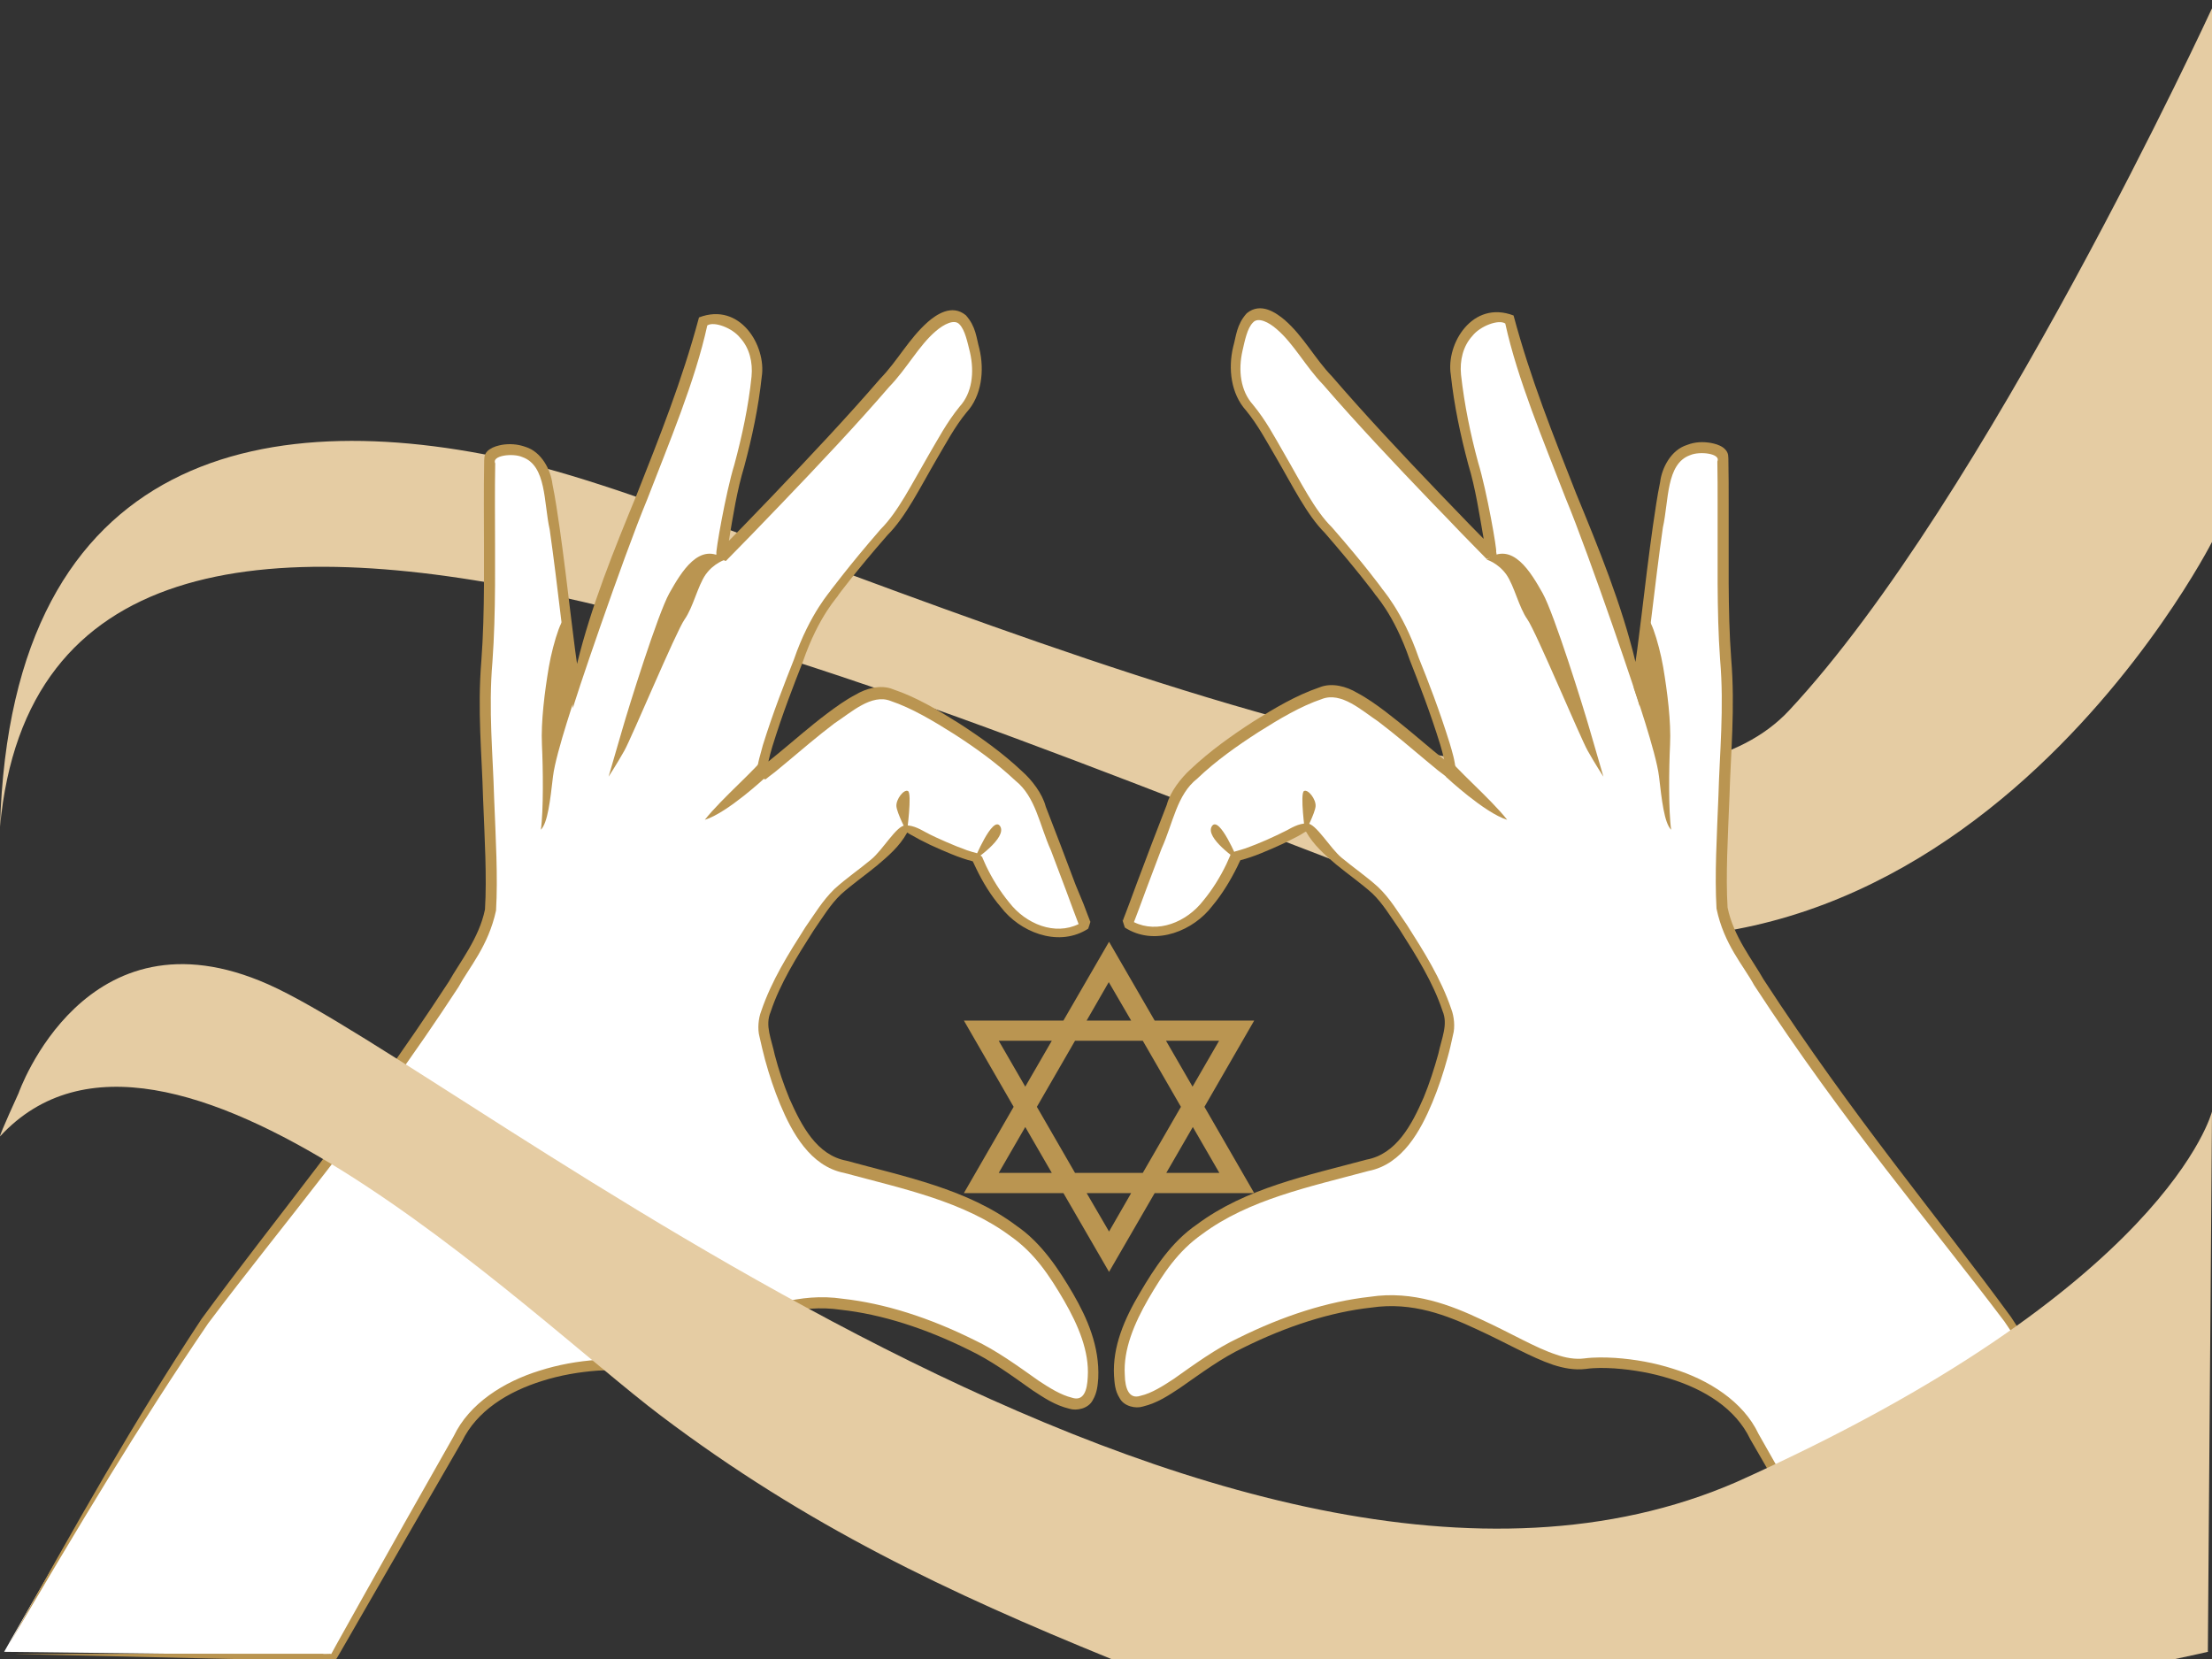 <svg xmlns="http://www.w3.org/2000/svg" xmlns:xlink="http://www.w3.org/1999/xlink" id="Layer_1" x="0px" y="0px" viewBox="0 0 800 600" style="enable-background:new 0 0 800 600;" xml:space="preserve"><rect x="0" y="0" width="800" height="600" fill="#333333" stroke="none"/><style type="text/css">	.st0{fill:#E5CCA3;}	.st1{fill:#BA9551;}	.st2{fill:#FFFFFF;}</style><path class="st0" d="M800,196c0,0-99,195-278,130S18,105,0,299c4-137,98-154,192-131s384,165,455,89S800,3,800,3V196z"></path><g>	<path class="st1" d="M348.6,431.5h36l16.5,28.5l16.5-28.5h36l-18-31.2l18-31.2h-36l-16.5-28.5l-16.5,28.5h-36l18,31.2L348.6,431.5z   M380.4,376.4l-9.6,16.6l-9.6-16.6H380.4z M388.8,376.4h24.5l13.8,23.9l-13.8,23.9h-24.5L375,400.3L388.8,376.4z M409.1,369.1H393  l8-13.9L409.1,369.1z M431.3,393l-9.6-16.6h19.2L431.3,393z M421.8,424.2l9.6-16.6l9.6,16.6H421.8z M393,431.5h16.1l-8,13.9  L393,431.5z M380.4,424.2h-19.2l9.6-16.6L380.4,424.2z"></path>	<g>		<g>			<path class="st2" d="M798.5,597.4c0,0-60.4-107.4-85.5-137.6c-25.1-30.2-88.1-113.8-90-129.2c-1.9-15.4,3.2-75.9,1.3-90    c-1.9-14.1-0.6-72-1.3-75.2c-0.6-3.2-16.1-6.4-19.9,6.4c-3.9,12.9-9.6,75.2-11.6,77.8c-2.6-13.5-9.6-36-14.1-46.9    c-4.5-10.9-28.9-70.1-30.9-85.5c-1.3-5.8-22.5-0.6-19.9,19.9c2.6,20.6,7.1,33.4,8.4,39.2c1.3,5.8,4.5,25.1,4.5,25.1    s-59.2-59.8-70.7-77.8c-5.8-7.1-15.4-15.4-19.3-3.9c-3.9,11.6-3.9,21.2,2.6,28.3c6.4,7.1,19.3,34.1,25.7,41.2    c6.4,7.1,24.4,28.3,28.3,36.6c3.9,8.4,19.3,46.9,18.6,54c-12.9-9.6-32.8-29.6-43.1-29.6c-10.3,0-52.1,27-56.6,38.6    c-4.5,11.6-17.4,45.7-17.4,45.7s21.9,14.8,39.2-24.4c6.4-1.3,23.1-9,25.7-11.6c3.9,10.3,21.2,19.3,27,26.4    c5.8,7.1,26.4,37.9,24.4,47.6c-1.9,9.6-9.6,41.1-24.4,47.6c-14.8,6.4-64.3,10.3-82.3,43.1c-7.7,11.6-14.1,25.1-12.2,37.3    c1.9,12.2,12.2,6.4,28.9-5.8c16.7-12.2,59.2-30.2,84.9-21.9c25.7,8.4,41.2,22.5,54.7,20.6c13.5-1.9,47.6,3.2,59.2,23.1    c11.6,19.9,46.9,82.3,46.9,82.3L798.5,597.4z"></path>			<path class="st1" d="M402.9,497.6c0.2,2.6,0.3,5.3,2,8c1.6,3.1,5.9,3.9,8.4,3.1c5.4-1.3,9.4-4.1,13.4-6.7    c7.9-5.5,15-10.8,23-14.6c15.7-7.8,31.6-12.9,46.3-14.5c14.9-2.2,27.5,2.9,38.2,7.9c10.7,4.9,19.5,10.1,27.5,12.8    c3.7,1.2,7.7,2,11.8,1.5c3.5-0.5,7-0.4,10.4-0.2c6.9,0.5,13.7,1.7,20,3.7c12.6,3.9,23.8,10.8,29.1,21.9    c12.4,21.5,23.9,41.3,35,60.6l8.3,14.4l2.1,3.6c3.3,1.8,3.3,0.4,5.1,0.8l8.2-0.2c11-0.2,22-0.4,33.2-0.7    c22.3-0.5,45.4-1,70.4-1.6c-25.1,0-48.1-0.1-70.5-0.1c-11.2,0-22.2,0-33.2,0l-8.2,0c-0.6,0.1-2.7-0.2-3.1,0.1l-1.8-3.3l-8.1-14.5    c-10.9-19.4-22.1-39.4-34.4-61C630.5,506.9,618,499,605,495c-6.6-2.1-13.6-3.4-20.9-3.9c-3.6-0.2-7.4-0.3-11.2,0.2    c-3.2,0.4-6.7-0.2-10.1-1.4c-7.4-2.4-16.2-7.7-27.1-12.7c-10.6-5-24.6-10.6-40.2-8.2c-15.4,1.7-31.5,6.9-47.6,14.9    c-8.1,3.8-15.9,9.5-23.4,14.8c-3.8,2.5-8,5.2-12,6.1c-4.2,1.4-5.6-2.7-5.7-7.5c-0.6-9.3,3.5-18.8,8.5-27.5    c5.3-9.1,10.7-17.3,19.4-23.4c16.9-12.6,38.7-17.1,60.2-22.9c12.4-2.4,18.9-14.7,23.1-24.7c2.2-5.3,4-10.7,5.5-16.2    c0.8-2.8,1.4-5.5,2-8.3c0.8-2.8,0.4-6.7-0.6-9.3c-3.8-11.2-9.9-20.8-16-30.4c-3.3-4.7-6-9.5-10.5-13.8c-4.3-3.9-9-7.1-13.2-10.6    c-4.2-3.5-9.2-12.3-12.4-12.4c-3.2-0.1-6.2,1.9-7.4,2.5c-2.4,1.2-4.9,2.4-7.4,3.5c-2.5,1.1-5,2.1-7.5,3c-1.3,0.4-2.5,0.8-3.7,1.1    l-0.2,0.1c-0.7,0.5,1.2-1.1-1.6,1.2l-0.2,0.5l-0.4,0.9l-0.8,1.8c-2.3,4.8-5.1,9.3-8.4,13.3c-6.1,7.9-16.6,12-25.1,7.8l0.5-1.3    l1.4-3.7l2.7-7.3c1.8-4.8,3.6-9.6,5.4-14.3c4.2-9.3,5.5-19.5,12.9-25.3c6.8-6.5,14.5-11.9,22.1-16.8c7.6-4.8,15.3-9.4,23-12    c7-2.7,14.3,4.1,20.3,8.1c6.2,4.7,11.9,9.6,17.4,14.2l4.1,3.4l2.1,1.6l1,0.8l0.3,0.2l0.1,0.1c-0.6,0.4,5.9-2.6,3.1-1.5l0-0.8    c-0.3-4-1.3-7-2.2-10.1c-3.8-12.2-7.8-22.5-11.2-30.9c-5.9-17.2-13.8-25.4-13.4-25.2c0,0-6-8.3-18-22    c-6.3-6.2-11.1-16.1-17.5-27.1c-3.2-5.5-6.3-11.5-11.1-17.3c-4.4-4.9-5.4-12.3-3.7-19.6c0.8-3.5,1.7-8.1,3.8-10.1    c1.8-2,5.7-0.1,8.6,2.5c6.1,5.2,10.4,13.5,16.8,20.1c12,13.9,25.3,28,39.3,42.6c3.5,3.6,7.1,7.3,10.6,11l9.2,9.4    c0,0,4.3-1.7,3.6-1.5l-0.2-1.2c0.4-0.2-3.3-21.7-6.5-32.2c-2.8-10.3-5-21-6.2-31.8c-0.5-5.1,0.7-10.3,4.1-14    c2.8-3.6,9.5-6.1,11.9-4.5c4.4,20.1,13.8,42.4,21.8,63.1c8.7,20.9,27.4,76,26.8,75.5l0.4-6.1c0.1-0.3,0.1-0.4,0.2-0.7    c0,0,0-0.1,0-0.1c0.3,0,0.3,0,0-0.1c0.1-0.4,0.2-0.7,0.2-1c0.6-2.9,1-5.6,1.4-8.3c0.8-5.5,1.4-10.9,2.1-16.4    c1.3-10.8,2.6-21.6,4.1-32.1c2.2-9.8,1.1-23.1,9.9-26.2c3.4-1.5,11.2-0.6,9.8,2.3c0.1,5,0.1,10,0.1,15    c0.1,19.9-0.4,38.7,0.9,56.7c1.5,17.3-0.2,34.1-0.6,49.1c-0.6,15.1-1.4,28.7-0.7,40.9c2.7,13,9.7,20.5,13.6,27.7    c32.9,50.4,63.8,86.2,90.5,121.6c25,36.8,46.5,73,72,116.1c-24.4-43.8-45.1-80.4-69.6-117.7c-26.4-36.1-56.8-71.9-89.5-122.1    c-3.8-6.8-10.9-15.5-13-26c-0.7-11.6,0.1-25.4,0.7-40.4c0.4-15.1,2.1-31.6,0.6-49.7c-1.3-17.4-0.8-36.5-0.9-56.3    c0-5,0-10-0.1-15.1c0-0.7,0-1.2-0.1-2.1c-0.2-1.4-1.3-2.4-1.9-2.8c-1.5-1-2.9-1.3-4.3-1.6c-2.9-0.5-5.8-0.4-8.6,0.7    c-5.9,1.8-9.2,8.4-9.8,13.5c-1.1,5.2-1.8,10.5-2.6,15.8c-1.5,10.6-2.8,21.3-4.1,32.2c-0.7,5.4-1.3,10.9-2.1,16.3    c0,0.2-0.1,0.5-0.1,0.7c-5-20.8-13.3-41.1-21.5-61c-8.4-21.4-16.4-41.2-22.6-64.3c-14.9-5.7-24.5,10.3-22.7,21.4    c1.2,11.2,3.5,21.9,6.3,32.4c2.7,8.9,4,18,5.6,27l-5.1-5.2c-3.6-3.7-7.1-7.4-10.6-11c-14-14.6-27.2-28.7-39.1-42.5    c-6.3-6.5-10.3-14.5-17.2-20.5c-3-2.5-8.6-6.6-13.7-2.4c-3.7,4.1-3.8,8.2-4.9,12.1c-1.9,7.9-0.8,17,4.6,23    c4.3,5.2,7.5,11.3,10.7,16.7c6.3,10.8,11.3,21.1,17.9,27.7c11.8,13.6,17.8,21.7,17.8,21.7c-0.1,0.3,7,7.1,12.9,24.3    c3.3,8.4,7.3,18.6,11,30.6c0.5,1.7,1,3.5,1.4,5.3l-3.8-3.1c-5.5-4.6-11.2-9.5-17.5-14.3c-3.2-2.4-6.5-4.8-10.3-6.8    c-3.5-2.1-8.9-3.8-13.5-1.9c-8.5,2.9-16.2,7.5-24,12.4c-7.7,5-15.5,10.5-22.7,17.3c-3.4,3.1-7.3,8.1-8.5,12.7    c-1.8,4.6-3.6,9.3-5.4,14c-1.8,4.7-3.6,9.5-5.4,14.3l-2.7,7.3l-1.4,3.7l-0.7,1.8l-0.3,0.9c-0.7-2,0.8,3,0.8,2.5l0.3,0.2l0.5,0.3    c10.6,6.1,24,0.5,30.7-8.3c3.6-4.3,6.5-9.1,9-14.1l0.9-1.9l0.3-0.6c1.3-0.3,2.5-0.7,3.7-1.1c2.7-0.9,5.2-2,7.8-3.1    c2.6-1.1,5.1-2.3,7.6-3.6c1.3-0.6,2.5-1.3,3.8-2.1c0.3-0.2,0.5-0.3,0.8-0.5c2.8,5,7,8.6,11,12c4.4,3.6,9,6.8,13,10.4    c3.7,3.5,6.7,8.5,9.9,13.1c6,9.4,12.1,19.1,15.5,29.4c2.1,4.9-0.3,9.8-1.5,15.5c-1.5,5.4-3.2,10.7-5.3,15.8    c-4.3,9.9-9.9,20.5-20.7,22.5c-21.1,5.7-43.6,10.2-61.4,23.5c-9.1,6.2-15.4,15.9-20.5,24.6C406.7,476.9,402.3,487,402.9,497.6z     M589.9,248.4C589.9,248.4,589.9,248.5,589.9,248.4C589.8,248.4,589.8,248.4,589.9,248.4z"></path>		</g>		<path class="st1" d="M537.7,202.4c0,0,4.1,1.2,7.1,5.4c2.9,4.2,4.5,11.8,7.6,16.2c3.1,4.4,19.1,42.7,21.8,47.5   c2.7,4.8,5.7,9.4,5.7,9.4s-2.7-9.2-5-17.2c-2.3-8-12.8-41.7-17-49.2C553.7,207.1,547,195.4,537.7,202.4z"></path>		<path class="st1" d="M590.8,248.5c0,0,8.2,23.7,9.2,32.3c1,8.6,1.9,16.8,4.4,19.3c-1-6.7-0.8-22.6-0.4-30.8   c0.4-8.2-1-19.3-2.5-28.1c-1.5-8.8-5.7-22-6.5-15.7C594.1,231.8,593.1,251.2,590.8,248.5z"></path>		<path class="st1" d="M523,281c0,0,13.9,13,22.1,15.5c-6.1-7.8-19.7-19.3-21.6-23C523.9,276.6,523,281,523,281z"></path>		<path class="st1" d="M472,301c0,0-1.9-14-0.4-14.9c1.5-0.8,4.4,3,4.2,5.5C475.6,294.1,472,301,472,301z"></path>		<path class="st1" d="M447.7,311.1c0,0-6.7-16.4-9.4-12.3C435.6,303,447.7,311.1,447.7,311.1z"></path>	</g>	<g>		<g>			<path class="st2" d="M1.5,597.4c0,0,60.4-107.4,85.5-137.6c25.1-30.2,88.1-113.8,90-129.2c1.9-15.4-3.2-75.9-1.3-90    c1.9-14.1,0.6-72,1.3-75.2c0.6-3.2,16.1-6.4,19.9,6.4c3.9,12.9,9.6,75.2,11.6,77.8c2.6-13.5,9.6-36,14.1-46.9    c4.5-10.9,28.9-70.1,30.9-85.5c1.3-5.8,22.5-0.6,19.9,19.9c-2.6,20.6-7.1,33.4-8.4,39.2c-1.3,5.8-4.5,25.1-4.5,25.1    s59.2-59.8,70.7-77.8c5.8-7.1,15.4-15.4,19.3-3.9c3.9,11.6,3.9,21.2-2.6,28.3c-6.4,7.1-19.3,34.1-25.7,41.2    c-6.4,7.1-24.4,28.3-28.3,36.6c-3.9,8.4-19.3,46.9-18.6,54c12.9-9.6,32.8-29.6,43.1-29.6c10.3,0,52.1,27,56.6,38.6    c4.5,11.6,17.4,45.7,17.4,45.7s-21.9,14.8-39.2-24.4c-6.4-1.3-23.1-9-25.7-11.6c-3.9,10.3-21.2,19.3-27,26.4    c-5.8,7.1-26.4,37.9-24.4,47.6c1.9,9.6,9.6,41.1,24.4,47.6c14.8,6.4,64.3,10.3,82.3,43.1c7.7,11.6,14.1,25.1,12.2,37.3    c-1.9,12.2-12.2,6.4-28.9-5.8c-16.7-12.2-59.2-30.2-84.9-21.9c-25.7,8.4-41.1,22.5-54.7,20.6c-13.5-1.9-47.6,3.2-59.2,23.1    c-11.6,19.9-46.9,82.3-46.9,82.3L1.5,597.4z"></path>			<path class="st1" d="M388.1,467.9c-5.1-8.7-11.4-18.4-20.5-24.6c-17.7-13.3-40.3-17.7-61.4-23.5c-10.8-2-16.3-12.6-20.7-22.5    c-2.1-5.1-3.9-10.4-5.3-15.8c-1.2-5.7-3.6-10.6-1.5-15.5c3.4-10.3,9.5-20,15.5-29.4c3.1-4.5,6.2-9.6,9.9-13.1    c4-3.6,8.6-6.8,13-10.4c4-3.4,8.2-6.9,11-12c0.3,0.2,0.5,0.3,0.8,0.5c1.3,0.7,2.5,1.4,3.8,2.1c2.5,1.3,5,2.5,7.6,3.6    c2.6,1.1,5.1,2.2,7.8,3.1c1.2,0.4,2.4,0.8,3.7,1.1l0.3,0.6l0.9,1.9c2.4,5,5.3,9.8,9,14.1c6.7,8.8,20.1,14.4,30.7,8.3l0.5-0.3    l0.3-0.2c0,0.4,1.5-4.5,0.8-2.5l-0.3-0.9l-0.7-1.8l-1.4-3.7L389,320c-1.8-4.8-3.6-9.6-5.4-14.3c-1.8-4.7-3.6-9.4-5.4-14    c-1.2-4.7-5.1-9.7-8.5-12.7c-7.2-6.8-15-12.3-22.7-17.3c-7.8-4.9-15.4-9.5-24-12.4c-4.6-1.9-10-0.2-13.5,1.9    c-3.8,2-7.1,4.4-10.3,6.8c-6.4,4.8-12,9.8-17.5,14.3l-3.8,3.1c0.4-1.8,0.9-3.6,1.4-5.3c3.7-12,7.7-22.2,11-30.6    c5.9-17.2,13.1-24,12.9-24.3c0,0,6-8.2,17.8-21.7c6.6-6.6,11.6-16.9,17.9-27.7c3.2-5.4,6.4-11.5,10.7-16.7    c5.4-5.9,6.5-15.1,4.6-23c-1.1-3.9-1.2-8-4.9-12.1c-5.1-4.2-10.8-0.1-13.7,2.4c-6.9,6.1-10.9,14-17.2,20.5    c-11.9,13.8-25.2,27.9-39.1,42.5c-3.5,3.6-7,7.3-10.6,11l-5.1,5.2c1.5-9,2.9-18.1,5.6-27c2.8-10.5,5.1-21.2,6.3-32.4    c1.7-11.1-7.8-27.1-22.7-21.4c-6.2,23.1-14.2,43-22.6,64.3c-8.2,19.9-16.4,40.1-21.5,61c0-0.2-0.1-0.5-0.1-0.7    c-0.8-5.4-1.4-10.9-2.1-16.3c-1.3-10.8-2.6-21.6-4.1-32.2c-0.8-5.3-1.5-10.5-2.6-15.8c-0.6-5.1-3.9-11.7-9.8-13.5    c-2.8-1-5.8-1.2-8.6-0.7c-1.4,0.3-2.8,0.6-4.3,1.6c-0.7,0.4-1.7,1.4-1.9,2.8c-0.1,0.9-0.1,1.5-0.1,2.1    c-0.1,5.1-0.1,10.1-0.1,15.1c0,19.8,0.4,38.8-0.9,56.3c-1.5,18.1,0.2,34.5,0.6,49.7c0.6,15.1,1.4,28.8,0.7,40.4    c-2.1,10.4-9.2,19.2-13,26c-32.7,50.2-63.1,86-89.5,122.1c-24.6,37.3-45.3,73.9-69.6,117.7c25.4-43.2,47-79.4,72-116.1    c26.6-35.4,57.6-71.2,90.5-121.6c3.9-7.2,10.8-14.8,13.6-27.7c0.7-12.2-0.1-25.8-0.7-40.9c-0.4-15-2.1-31.8-0.6-49.1    c1.3-18,0.9-36.8,0.9-56.7c0-4.9,0-10,0.1-15c-1.4-2.9,6.4-3.8,9.8-2.3c8.8,3.1,7.7,16.4,9.9,26.2c1.5,10.5,2.8,21.3,4.1,32.1    c0.7,5.4,1.3,10.9,2.1,16.4c0.4,2.8,0.8,5.5,1.4,8.3c0.1,0.3,0.1,0.6,0.2,1c-0.3,0-0.3,0.1,0,0.1c0,0,0,0.1,0,0.1    c0.1,0.2,0.1,0.3,0.2,0.7l0.4,6.1c-0.6,0.4,18.1-54.6,26.8-75.5c8-20.7,17.4-43,21.8-63.1c2.4-1.6,9.1,0.9,11.9,4.5    c3.4,3.7,4.6,8.9,4.1,14c-1.1,10.7-3.4,21.4-6.2,31.8c-3.2,10.4-6.9,32-6.5,32.2l-0.2,1.2c-0.8-0.2,3.6,1.5,3.6,1.5l9.2-9.4    c3.6-3.7,7.1-7.4,10.6-11c14-14.6,27.3-28.7,39.3-42.6c6.4-6.6,10.7-14.9,16.8-20.1c3-2.6,6.8-4.5,8.6-2.5c2,2,2.9,6.5,3.8,10.1    c1.7,7.4,0.7,14.8-3.7,19.6c-4.8,5.9-7.9,11.9-11.1,17.3c-6.4,11-11.2,20.8-17.5,27.1c-11.9,13.7-17.9,22-18,22    c0.4-0.1-7.5,8-13.4,25.2c-3.3,8.4-7.4,18.7-11.2,30.9c-0.8,3.2-1.9,6.1-2.2,10.1l0,0.8c-2.8-1.2,3.7,1.8,3.1,1.5l0.1-0.1    l0.3-0.2l1-0.8l2.1-1.6l4.1-3.4c5.5-4.6,11.2-9.5,17.4-14.2c6.1-4,13.4-10.8,20.3-8.1c7.7,2.6,15.4,7.2,23,12    c7.6,4.9,15.3,10.4,22.1,16.8c7.4,5.9,8.7,16,12.9,25.3c1.8,4.7,3.6,9.5,5.4,14.3l2.7,7.3l1.4,3.7l0.5,1.3    c-8.5,4.2-19,0.1-25.1-7.8c-3.3-4-6.1-8.5-8.4-13.3l-0.8-1.8l-0.4-0.9l-0.2-0.5c-2.8-2.3-0.9-0.7-1.6-1.2l-0.2-0.1    c-1.2-0.3-2.5-0.7-3.7-1.1c-2.5-0.9-5-1.9-7.5-3c-2.5-1.1-5-2.2-7.4-3.5c-1.2-0.6-4.2-2.6-7.4-2.5c-3.2,0.1-8.1,8.9-12.4,12.4    c-4.2,3.5-8.9,6.7-13.2,10.6c-4.4,4.3-7.2,9.1-10.5,13.8c-6.1,9.6-12.2,19.2-16,30.4c-1,2.5-1.4,6.5-0.6,9.3    c0.6,2.8,1.3,5.6,2,8.3c1.5,5.5,3.3,10.9,5.5,16.2c4.2,10,10.8,22.3,23.1,24.7c21.5,5.8,43.3,10.3,60.2,22.9    c8.7,6.1,14.1,14.3,19.4,23.4c5,8.7,9.1,18.2,8.5,27.5c-0.2,4.9-1.5,8.9-5.7,7.5c-4.1-1-8.2-3.6-12-6.1    c-7.5-5.3-15.3-11-23.4-14.8c-16.1-8-32.2-13.2-47.6-14.9c-15.6-2.3-29.7,3.2-40.2,8.2c-10.9,5-19.7,10.2-27.1,12.7    c-3.4,1.1-6.8,1.8-10.1,1.4c-3.8-0.5-7.5-0.5-11.2-0.2c-7.3,0.5-14.3,1.8-20.9,3.9c-13,4-25.5,11.9-31.1,23.7    c-12.3,21.6-23.5,41.5-34.4,61l-8.1,14.5l-1.8,3.3c-0.3-0.2-2.4,0.1-3.1-0.1l-8.2,0c-11,0-22,0-33.2,0c-22.4,0-45.4,0-70.5,0.1    c25.1,0.6,48.1,1.1,70.4,1.6c11.2,0.2,22.2,0.5,33.2,0.7l8.2,0.2c1.8-0.4,1.8,0.9,5.1-0.8l2.1-3.6l8.3-14.4    c11.1-19.3,22.6-39.1,35-60.6c5.3-11,16.5-18,29.1-21.9c6.3-2,13.1-3.2,20-3.7c3.5-0.2,6.9-0.2,10.4,0.2    c4.1,0.5,8.1-0.3,11.8-1.5c8.1-2.7,16.8-7.9,27.5-12.8c10.7-5,23.3-10.1,38.2-7.9c14.7,1.6,30.6,6.7,46.3,14.5    c8,3.8,15.1,9,23,14.6c4,2.6,8,5.4,13.4,6.7c2.5,0.8,6.8,0,8.4-3.1c1.6-2.7,1.8-5.4,2-8C397.7,487,393.3,476.9,388.1,467.9z     M210.1,248.5C210.1,248.5,210.1,248.4,210.1,248.5C210.2,248.4,210.2,248.4,210.1,248.5z"></path>		</g>		<path class="st1" d="M262.3,202.4c0,0-4.1,1.2-7.1,5.4c-2.9,4.2-4.5,11.8-7.6,16.2c-3.1,4.4-19.1,42.7-21.8,47.5   c-2.7,4.8-5.7,9.4-5.7,9.4s2.7-9.2,5-17.2c2.3-8,12.8-41.7,17-49.2C246.3,207.1,253,195.4,262.3,202.4z"></path>		<path class="st1" d="M209.2,248.5c0,0-8.2,23.7-9.2,32.3c-1,8.6-1.9,16.8-4.4,19.3c1-6.7,0.8-22.6,0.4-30.8   c-0.4-8.2,1-19.3,2.5-28.1c1.5-8.8,5.7-22,6.5-15.7C205.9,231.8,206.9,251.2,209.2,248.5z"></path>		<path class="st1" d="M277,281c0,0-13.9,13-22.1,15.5c6.1-7.8,19.7-19.3,21.6-23C276.1,276.6,277,281,277,281z"></path>		<path class="st1" d="M328,301c0,0,1.9-14,0.4-14.9c-1.5-0.8-4.4,3-4.2,5.5C324.4,294.1,328,301,328,301z"></path>		<path class="st1" d="M352.3,311.1c0,0,6.7-16.4,9.4-12.3C364.4,303,352.3,311.1,352.3,311.1z"></path>	</g></g><path class="st0" d="M97,356c70,31,347,260,531,180c156-70,172-134,172-134l-1.5,195.4c0,0-4.2,1-11.8,2.6H401.9 C343,576,292,552,239,512C190.9,475.7,60,346,0,411c0-1,6.7-15.6,6.7-15.6S30.7,326.6,97,356z"></path></svg>